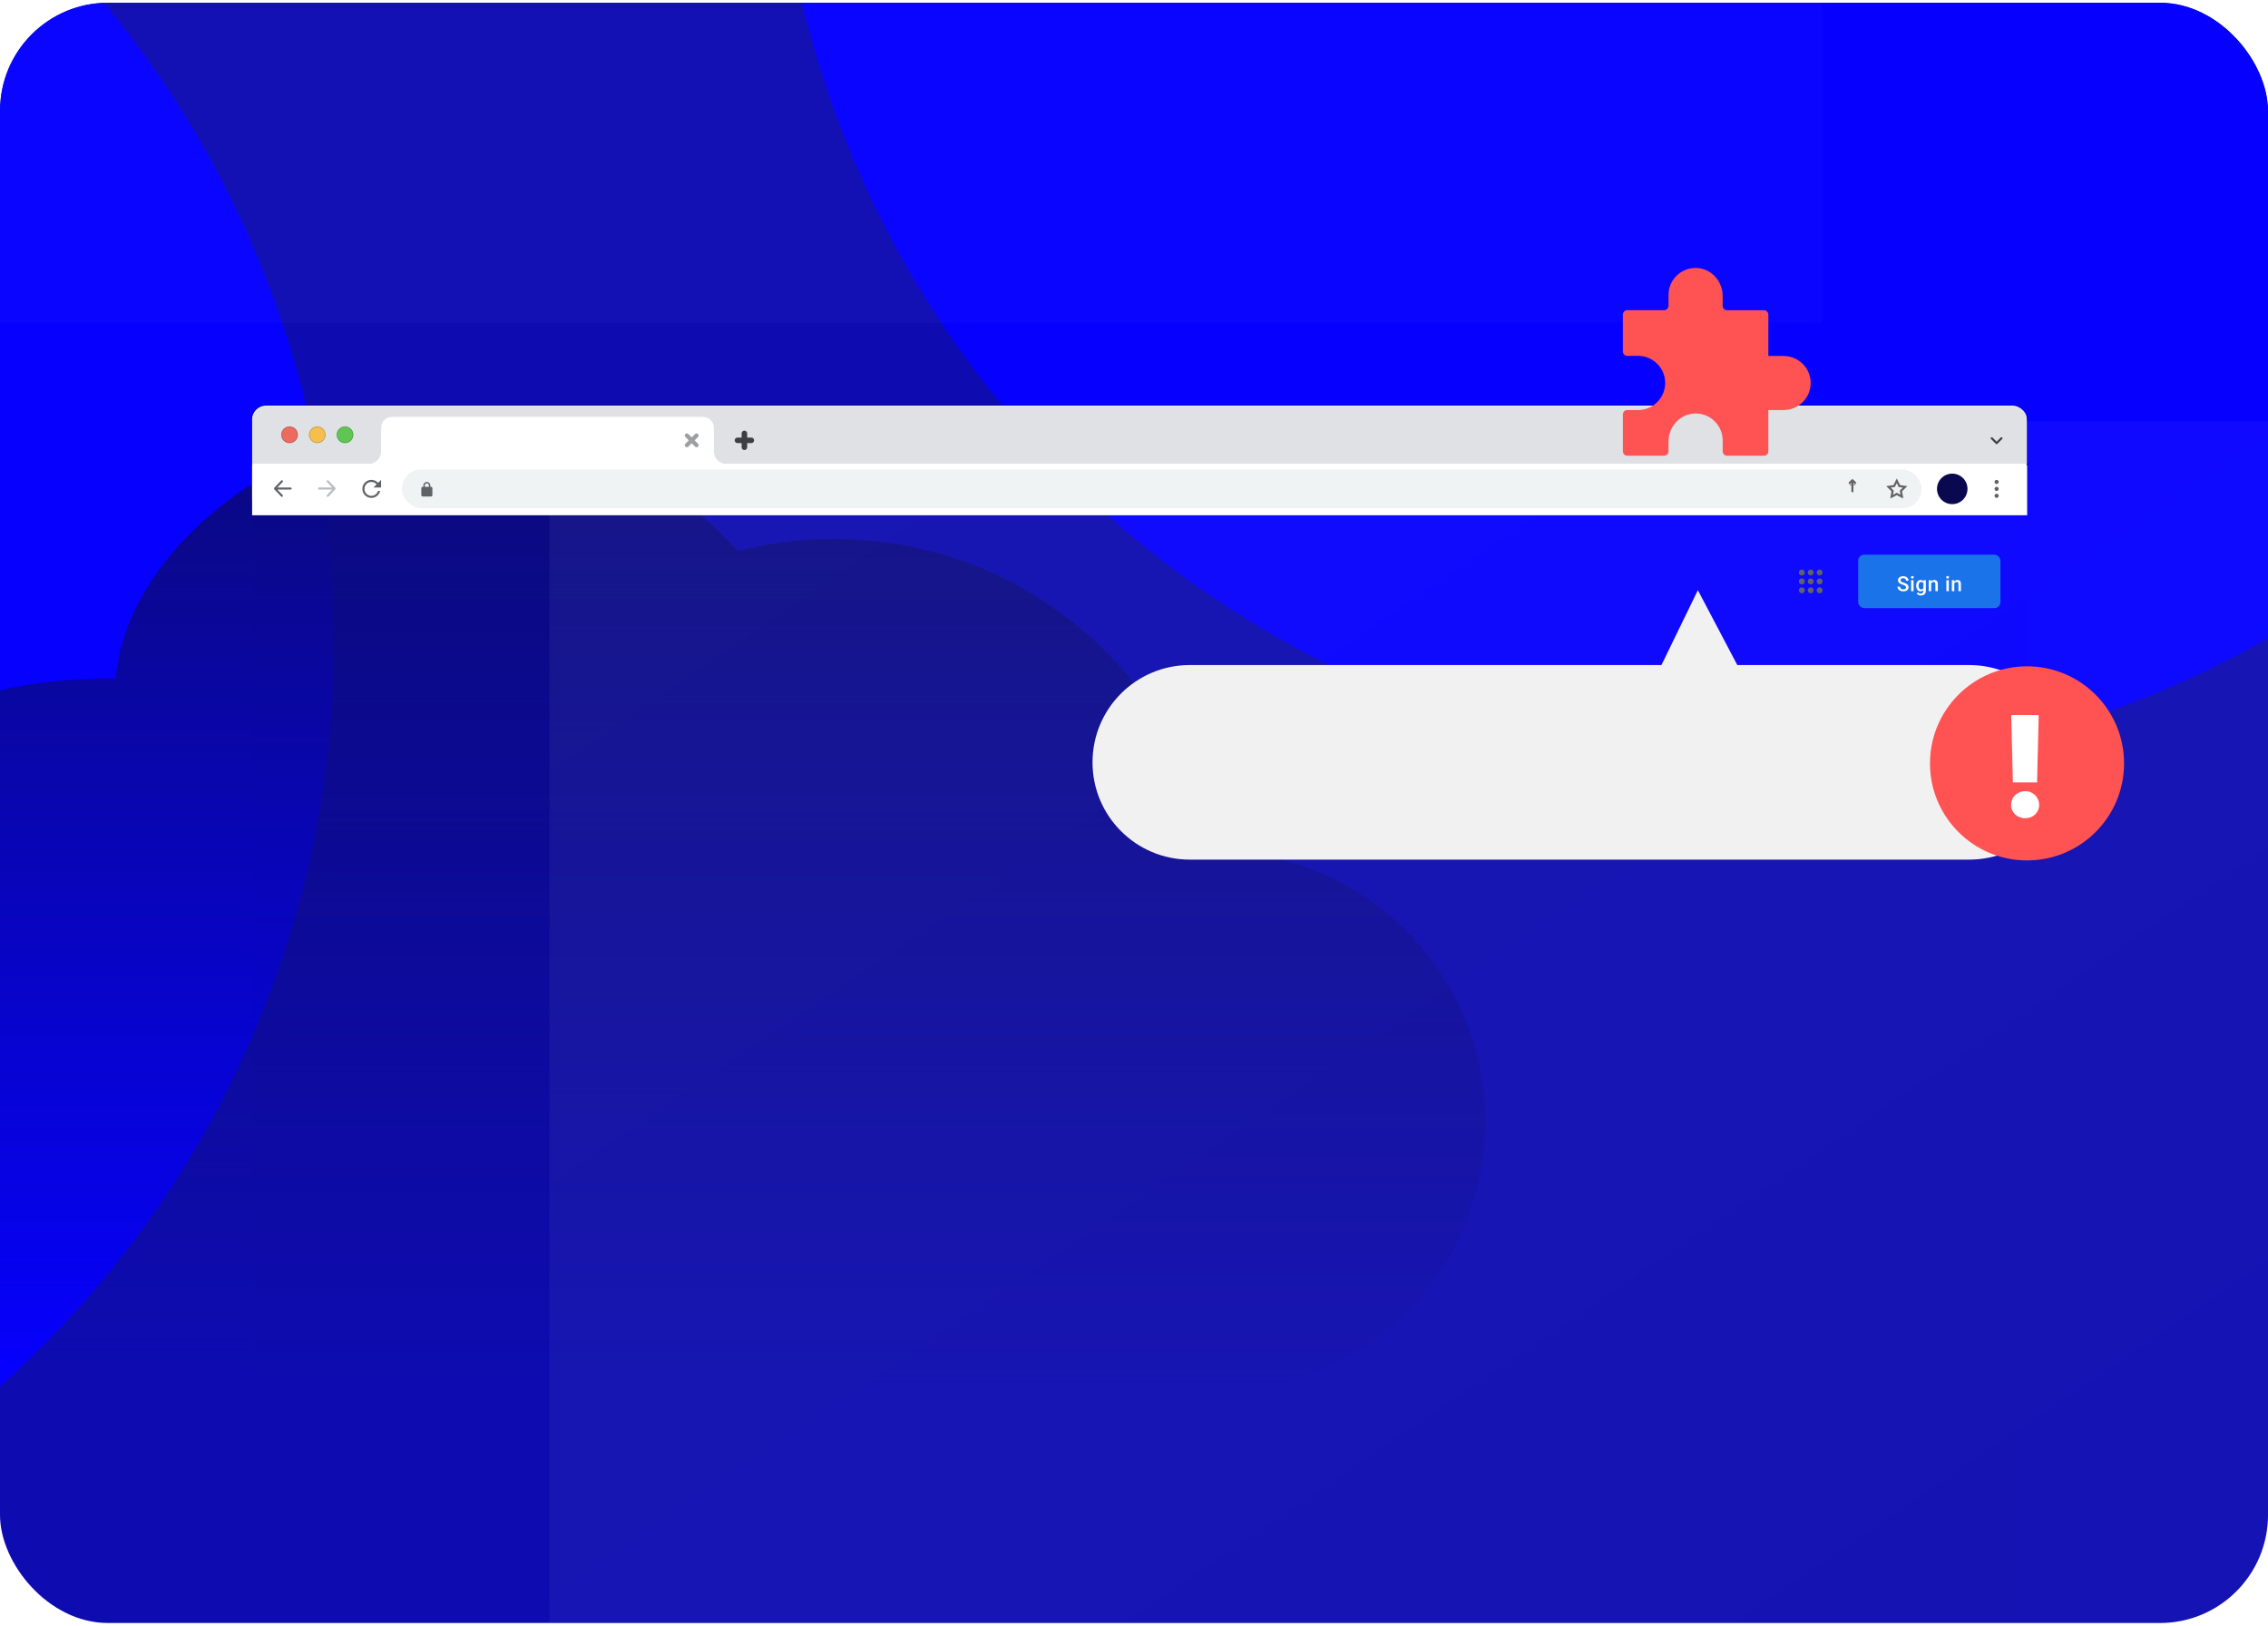 <svg width="420" height="301" viewBox="0 0 420 301" fill="none" xmlns="http://www.w3.org/2000/svg">
<g clip-path="url(#clip0_2132_10280)">
<rect y="0.5" width="420" height="300" rx="20" fill="#0E0CB1"/>
<g filter="url(#filter0_f_2132_10280)">
<circle cx="328.406" cy="-42.485" r="184.933" fill="#0500FF"/>
</g>
<g filter="url(#filter1_f_2132_10280)">
<circle cx="-123.067" cy="118.631" r="184.933" fill="#0500FF"/>
</g>
<path d="M224.961 257.67C252.62 257.67 275.033 235.282 275.033 207.655C275.033 180.028 252.62 157.641 224.961 157.641C224.788 157.641 224.571 157.641 224.398 157.641C218.155 124.688 189.196 99.789 154.428 99.789C148.272 99.789 142.289 100.568 136.61 102.04C123.474 87.318 104.399 78.008 83.157 78.008C55.845 78.008 23.678 99.962 21.424 125.597C-24.182 125.597 -42.564 150.063 -42.564 186.524C-42.564 225.842 -10.657 257.67 28.664 257.67L217.418 257.67C217.418 257.67 222.36 257.67 224.961 257.67Z" fill="url(#paint0_linear_2132_10280)"/>
<g filter="url(#filter2_b_2132_10280)">
<path d="M-246.567 -355.5H337.432V59.788H-246.567V-355.5Z" fill="url(#paint1_linear_2132_10280)" fill-opacity="0.2"/>
</g>
<g filter="url(#filter3_b_2132_10280)">
<path d="M101.746 78.008H685.745V493.296H101.746V78.008Z" fill="url(#paint2_linear_2132_10280)" fill-opacity="0.2"/>
</g>
<g style="mix-blend-mode:multiply" filter="url(#filter4_dd_2132_10280)">
<rect x="46.688" y="75.11" width="328.707" height="238.055" rx="2.568" fill="black" fill-opacity="0.01"/>
</g>
<rect x="46.688" y="75.11" width="328.614" height="20.064" rx="2.568" fill="white"/>
<rect x="46.623" y="75.045" width="328.743" height="20.192" rx="2.632" stroke="black" stroke-opacity="0.25" stroke-width="0.128"/>
<g filter="url(#filter5_d_2132_10280)">
<rect x="46.688" y="85.895" width="328.707" height="9.245" fill="white"/>
</g>
<path fill-rule="evenodd" clip-rule="evenodd" d="M369.745 89.619C369.957 89.619 370.13 89.446 370.13 89.234C370.13 89.021 369.957 88.848 369.745 88.848C369.532 88.848 369.359 89.021 369.359 89.234C369.359 89.446 369.532 89.619 369.745 89.619ZM370.13 90.517C370.13 90.73 369.957 90.903 369.745 90.903C369.532 90.903 369.359 90.73 369.359 90.517C369.359 90.305 369.532 90.132 369.745 90.132C369.957 90.132 370.13 90.305 370.13 90.517ZM370.13 91.802C370.13 92.014 369.957 92.187 369.745 92.187C369.532 92.187 369.359 92.014 369.359 91.802C369.359 91.589 369.532 91.416 369.745 91.416C369.957 91.416 370.13 91.589 370.13 91.802Z" fill="#5F6367"/>
<circle cx="361.527" cy="90.518" r="2.825" fill="#0A084F"/>
<g clip-path="url(#clip1_2132_10280)">
<rect x="74.423" y="86.922" width="281.455" height="7.19" rx="3.595" fill="#F0F3F4"/>
<path fill-rule="evenodd" clip-rule="evenodd" d="M351.859 89.815L351.256 88.592L350.652 89.815L349.302 90.011L350.279 90.964L350.048 92.308L351.256 91.673L352.463 92.308L352.232 90.964L353.209 90.011L351.859 89.815ZM351.255 89.462L351.603 90.167L352.381 90.28L351.818 90.829L351.951 91.604L351.255 91.238L350.559 91.604L350.692 90.829L350.129 90.28L350.907 90.167L351.255 89.462Z" fill="#626365"/>
<path fill-rule="evenodd" clip-rule="evenodd" d="M343.037 88.72C343.054 88.72 343.07 88.722 343.085 88.726C343.109 88.732 343.132 88.743 343.152 88.758L343.154 88.76C343.16 88.764 343.166 88.769 343.172 88.774L343.174 88.776L343.688 89.29C343.763 89.365 343.763 89.487 343.688 89.562C343.619 89.631 343.512 89.637 343.437 89.581L343.415 89.562L343.23 89.377V89.683H343.551V89.811H343.23V90.967C343.23 91.073 343.144 91.16 343.037 91.16C342.94 91.16 342.859 91.087 342.847 90.993L342.845 90.967V89.811H342.524V89.683H342.845V89.378L342.66 89.562C342.592 89.631 342.485 89.637 342.41 89.581L342.388 89.562C342.32 89.494 342.313 89.387 342.369 89.312L342.388 89.29L342.894 88.784C342.929 88.745 342.98 88.72 343.037 88.72Z" fill="#626365"/>
<path fill-rule="evenodd" clip-rule="evenodd" d="M78.403 89.876C78.403 89.521 78.691 89.234 79.045 89.234C79.4 89.234 79.687 89.521 79.687 89.876V90.132H79.816C79.957 90.132 80.073 90.248 80.073 90.389V91.673C80.073 91.815 79.957 91.93 79.816 91.93H78.275C78.133 91.93 78.018 91.815 78.018 91.673V90.389C78.018 90.248 78.133 90.132 78.275 90.132H78.403V89.876ZM79.43 90.132H78.66V89.876C78.66 89.663 78.833 89.49 79.045 89.49C79.258 89.49 79.43 89.663 79.43 89.876V90.132Z" fill="#5F6367"/>
</g>
<path fill-rule="evenodd" clip-rule="evenodd" d="M69.743 89.676L69.158 90.261H70.57V88.848L70.016 89.403C69.71 89.063 69.266 88.848 68.773 88.848C67.851 88.848 67.103 89.596 67.103 90.518C67.103 91.439 67.851 92.187 68.773 92.187C69.562 92.187 70.223 91.639 70.397 90.903H69.998C69.835 91.424 69.348 91.802 68.773 91.802C68.064 91.802 67.489 91.227 67.489 90.518C67.489 89.809 68.064 89.234 68.773 89.234C69.16 89.234 69.507 89.405 69.743 89.676Z" fill="#5F6367"/>
<path fill-rule="evenodd" clip-rule="evenodd" d="M60.551 88.966C60.628 88.893 60.75 88.896 60.823 88.973L62.107 90.321L62.126 90.344C62.177 90.418 62.171 90.519 62.107 90.587L60.823 91.935L60.802 91.954C60.728 92.012 60.621 92.008 60.551 91.941L60.532 91.92C60.474 91.846 60.477 91.739 60.544 91.669L61.518 90.647H59.079C58.972 90.647 58.886 90.56 58.886 90.454C58.886 90.347 58.972 90.261 59.079 90.261H61.518L60.544 89.238L60.526 89.216C60.472 89.139 60.481 89.033 60.551 88.966Z" fill="#BABCBE"/>
<path fill-rule="evenodd" clip-rule="evenodd" d="M52.342 88.966C52.265 88.893 52.143 88.896 52.07 88.973L50.786 90.321L50.767 90.344C50.715 90.418 50.722 90.519 50.786 90.587L52.07 91.935L52.091 91.954C52.165 92.012 52.272 92.008 52.342 91.941L52.361 91.92C52.419 91.846 52.415 91.739 52.349 91.669L51.375 90.647H53.814C53.921 90.647 54.007 90.56 54.007 90.454C54.007 90.347 53.921 90.261 53.814 90.261H51.374L52.349 89.238L52.367 89.216C52.421 89.139 52.412 89.033 52.342 88.966Z" fill="#5F6367"/>
<g clip-path="url(#clip2_2132_10280)">
<g filter="url(#filter6_i_2132_10280)">
<path d="M46.688 79.219C46.688 77.78 46.688 77.061 46.968 76.512C47.214 76.029 47.607 75.636 48.09 75.389C48.639 75.11 49.358 75.11 50.797 75.11H371.286C372.724 75.11 373.443 75.11 373.992 75.389C374.475 75.636 374.868 76.029 375.114 76.512C375.394 77.061 375.394 77.78 375.394 79.219V85.895H46.688V79.219Z" fill="#DFE1E5"/>
</g>
<path d="M368.71 81.008C368.778 80.94 368.885 80.934 368.96 80.99L368.982 81.008L369.745 81.771L370.507 81.008C370.576 80.94 370.683 80.934 370.758 80.99L370.78 81.008C370.848 81.077 370.854 81.184 370.798 81.259L370.78 81.281L369.881 82.18C369.812 82.248 369.705 82.254 369.63 82.198L369.608 82.18L368.71 81.281C368.634 81.206 368.634 81.084 368.71 81.008Z" fill="#3C4043"/>
<path d="M137.596 81.273V81.53H137.853V81.273H137.596ZM137.596 81.787H137.853V81.53H137.596V81.787ZM138.109 81.787V81.53H137.853V81.787H138.109ZM138.109 81.273H137.853V81.53H138.109V81.273ZM137.853 80.246H138.366C138.366 79.962 138.136 79.732 137.853 79.732V80.246ZM137.853 80.246V79.732C137.569 79.732 137.339 79.962 137.339 80.246H137.853ZM137.853 81.273V80.246H137.339V81.273H137.853ZM136.568 81.53H137.596V81.016H136.568V81.53ZM136.568 81.53V81.016C136.285 81.016 136.055 81.246 136.055 81.53H136.568ZM136.568 81.53H136.055C136.055 81.813 136.285 82.043 136.568 82.043V81.53ZM137.596 81.53H136.568V82.043H137.596V81.53ZM137.853 82.814V81.787H137.339V82.814H137.853ZM137.853 82.814H137.339C137.339 83.097 137.569 83.327 137.853 83.327V82.814ZM137.853 82.814V83.327C138.136 83.327 138.366 83.097 138.366 82.814H137.853ZM137.853 81.787V82.814H138.366V81.787H137.853ZM139.136 81.53H138.109V82.043H139.136V81.53ZM139.136 81.53V82.043C139.42 82.043 139.65 81.813 139.65 81.53H139.136ZM139.136 81.53H139.65C139.65 81.246 139.42 81.016 139.136 81.016V81.53ZM138.109 81.53H139.136V81.016H138.109V81.53ZM137.853 80.246V81.273H138.366V80.246H137.853Z" fill="#3C4043"/>
<g clip-path="url(#clip3_2132_10280)">
<path fill-rule="evenodd" clip-rule="evenodd" d="M70.57 80.451C70.57 79.3 70.57 78.725 70.794 78.285C70.991 77.899 71.306 77.585 71.692 77.388C72.132 77.164 72.707 77.164 73.858 77.164H128.916C130.067 77.164 130.642 77.164 131.081 77.388C131.468 77.585 131.782 77.899 131.979 78.285C132.203 78.725 132.203 79.3 132.203 80.451V83.595C132.209 84.856 133.224 85.878 134.482 85.895H132.203L132.203 85.895H70.57V85.895H68.292C69.553 85.878 70.57 84.85 70.57 83.584V80.451Z" fill="white"/>
<path d="M129.129 80.495L128.993 80.631V80.631L129.129 80.495ZM128.857 80.495L128.993 80.631V80.631L128.857 80.495ZM128.094 81.257L127.958 81.393L128.094 81.53L128.231 81.393L128.094 81.257ZM127.332 80.495L127.196 80.631L127.196 80.631L127.332 80.495ZM127.059 80.495L127.196 80.631L127.196 80.631L127.059 80.495ZM127.059 80.767L127.196 80.631L127.196 80.631L127.059 80.767ZM127.822 81.53L127.958 81.666L128.094 81.53L127.958 81.393L127.822 81.53ZM127.059 82.292L127.196 82.428H127.196L127.059 82.292ZM127.059 82.565L127.196 82.428H127.196L127.059 82.565ZM127.332 82.565L127.468 82.701H127.468L127.332 82.565ZM128.094 81.802L128.231 81.666L128.094 81.53L127.958 81.666L128.094 81.802ZM128.367 81.53L128.231 81.393L128.094 81.53L128.231 81.666L128.367 81.53ZM128.993 80.631V80.631L129.266 80.903C129.416 80.753 129.416 80.509 129.266 80.359L128.993 80.631ZM128.993 80.631H128.993L129.266 80.359C129.115 80.208 128.871 80.208 128.721 80.359L128.993 80.631ZM128.231 81.393L128.993 80.631L128.721 80.359L127.958 81.121L128.231 81.393ZM128.231 81.121L127.468 80.359L127.196 80.631L127.958 81.393L128.231 81.121ZM127.468 80.359C127.318 80.208 127.074 80.208 126.923 80.359L127.196 80.631H127.196L127.468 80.359ZM126.923 80.359C126.773 80.509 126.773 80.753 126.923 80.903L127.196 80.631V80.631L126.923 80.359ZM126.923 80.903L127.686 81.666L127.958 81.393L127.196 80.631L126.923 80.903ZM127.196 82.428L127.958 81.666L127.686 81.393L126.923 82.156L127.196 82.428ZM127.196 82.428L126.923 82.156C126.773 82.306 126.773 82.55 126.923 82.701L127.196 82.428ZM127.196 82.428H127.196L126.923 82.701C127.074 82.851 127.317 82.851 127.468 82.701L127.196 82.428ZM127.958 81.666L127.196 82.428L127.468 82.701L128.231 81.938L127.958 81.666ZM127.958 81.938L128.721 82.701L128.993 82.428L128.231 81.666L127.958 81.938ZM128.721 82.701C128.871 82.851 129.115 82.851 129.266 82.701L128.993 82.428L128.721 82.701ZM129.266 82.701C129.416 82.55 129.416 82.306 129.266 82.156L128.993 82.428L129.266 82.701ZM129.266 82.156L128.503 81.393L128.231 81.666L128.993 82.428L129.266 82.156ZM128.993 80.631L128.231 81.393L128.503 81.666L129.266 80.903L128.993 80.631Z" fill="#9D9FA1"/>
</g>
<circle cx="63.894" cy="80.503" r="1.541" fill="#61C554"/>
<circle cx="63.894" cy="80.503" r="1.477" stroke="black" stroke-opacity="0.2" stroke-width="0.128"/>
<circle cx="58.758" cy="80.503" r="1.541" fill="#F4BF4F"/>
<circle cx="58.758" cy="80.503" r="1.477" stroke="black" stroke-opacity="0.2" stroke-width="0.128"/>
<circle cx="53.621" cy="80.502" r="1.541" fill="#ED6A5F"/>
<circle cx="53.621" cy="80.502" r="1.477" stroke="black" stroke-opacity="0.2" stroke-width="0.128"/>
</g>
<path d="M202.318 141.147C202.318 131.199 210.384 123.134 220.332 123.134H307.676L314.419 109.272L321.723 123.134H364.676C374.625 123.134 382.69 131.199 382.69 141.147C382.69 151.096 374.625 159.161 364.676 159.161H220.332C210.384 159.161 202.318 151.096 202.318 141.147Z" fill="#F2F1F1"/>
<path d="M375.377 159.311C385.301 159.311 393.347 151.265 393.347 141.341C393.347 131.417 385.301 123.371 375.377 123.371C365.453 123.371 357.407 131.417 357.407 141.341C357.407 151.265 365.453 159.311 375.377 159.311Z" fill="#FF5252"/>
<path d="M377.617 149.015C377.617 150.445 376.52 151.494 375.043 151.494C373.518 151.494 372.421 150.398 372.421 149.015C372.421 147.633 373.518 146.489 375.043 146.489C376.52 146.489 377.617 147.633 377.617 149.015ZM377.521 133.238L377.235 144.869H372.755L372.469 133.238V132.38H377.521V133.238Z" fill="white"/>
<path d="M333.838 67.373C333.724 67.259 333.606 67.151 333.483 67.047C333.365 66.949 333.246 66.86 333.118 66.776C333.128 66.781 333.138 66.786 333.143 66.791C333.133 66.786 333.123 66.781 333.118 66.776C333.079 66.747 333.034 66.722 332.99 66.698C332.906 66.644 332.818 66.589 332.729 66.54C332.68 66.51 332.625 66.486 332.571 66.461C332.487 66.417 332.404 66.377 332.315 66.338C332.261 66.313 332.202 66.289 332.143 66.269C332.054 66.234 331.97 66.2 331.876 66.17C331.817 66.151 331.758 66.131 331.699 66.111C331.605 66.087 331.512 66.062 331.418 66.037C331.359 66.023 331.3 66.008 331.241 65.998C331.137 65.978 331.029 65.963 330.925 65.949C330.876 65.944 330.822 65.934 330.773 65.929C330.615 65.914 330.452 65.904 330.29 65.904H327.471V58.257C327.471 58.124 327.437 58.001 327.383 57.892C327.353 57.838 327.319 57.784 327.279 57.735C327.195 57.636 327.097 57.557 326.974 57.508C326.924 57.488 326.875 57.473 326.821 57.459C326.767 57.444 326.712 57.444 326.658 57.444H319.824C319.711 57.444 319.607 57.419 319.508 57.38C319.361 57.316 319.237 57.217 319.149 57.084C319.06 56.951 319.011 56.798 319.011 56.631V54.793C319.011 53.586 318.597 52.452 317.902 51.556C317.306 50.787 316.503 50.191 315.571 49.875C315.433 49.826 315.291 49.786 315.143 49.752C315.098 49.742 315.054 49.732 315.015 49.722C314.906 49.698 314.798 49.678 314.684 49.663C314.64 49.658 314.596 49.649 314.551 49.644C314.399 49.629 314.246 49.614 314.093 49.609C314.064 49.609 314.029 49.609 314 49.609C313.926 49.609 313.852 49.619 313.778 49.619C313.694 49.619 313.615 49.619 313.531 49.634C313.443 49.644 313.354 49.658 313.265 49.668C313.186 49.678 313.108 49.688 313.029 49.703C312.94 49.722 312.856 49.742 312.768 49.767C312.694 49.786 312.62 49.801 312.546 49.826C312.457 49.851 312.378 49.885 312.29 49.915C312.221 49.939 312.147 49.964 312.078 49.993C311.994 50.028 311.915 50.067 311.831 50.107C311.767 50.136 311.698 50.166 311.634 50.2C311.556 50.245 311.477 50.294 311.398 50.338C311.339 50.378 311.275 50.407 311.216 50.447C311.142 50.496 311.068 50.555 310.994 50.609C310.94 50.654 310.88 50.693 310.826 50.737C310.757 50.797 310.688 50.861 310.619 50.92C310.57 50.964 310.516 51.008 310.467 51.058C310.402 51.122 310.338 51.191 310.279 51.26C310.235 51.309 310.186 51.358 310.141 51.413C310.082 51.486 310.028 51.56 309.974 51.634C309.934 51.688 309.89 51.743 309.851 51.797C309.796 51.876 309.752 51.959 309.703 52.038C309.668 52.097 309.629 52.152 309.599 52.211C309.555 52.295 309.516 52.383 309.471 52.467C309.442 52.526 309.412 52.585 309.383 52.649C309.343 52.738 309.313 52.837 309.279 52.925C309.259 52.989 309.23 53.048 309.21 53.108C309.18 53.206 309.156 53.31 309.131 53.408C309.116 53.467 309.097 53.526 309.087 53.59C309.062 53.699 309.052 53.812 309.038 53.926C309.028 53.98 309.018 54.034 309.013 54.093C308.993 54.261 308.988 54.433 308.988 54.611V56.616C308.988 56.951 308.781 57.242 308.491 57.365C308.441 57.385 308.392 57.4 308.338 57.414C308.284 57.429 308.229 57.429 308.175 57.429H301.341C301.287 57.429 301.228 57.434 301.178 57.444C301.124 57.454 301.075 57.468 301.025 57.493C300.961 57.523 300.902 57.557 300.848 57.602C300.833 57.611 300.823 57.621 300.809 57.636C300.641 57.784 300.533 58.001 300.533 58.242V65.076C300.533 65.19 300.557 65.293 300.597 65.392C300.72 65.683 301.011 65.89 301.346 65.89H303.351C304.563 65.89 305.672 66.318 306.539 67.033C306.663 67.136 306.781 67.245 306.894 67.358C307.121 67.585 307.328 67.831 307.505 68.102C308.047 68.9 308.363 69.866 308.363 70.906C308.363 72.985 307.101 74.764 305.298 75.528C304.696 75.779 304.036 75.922 303.346 75.922H301.341C301.287 75.922 301.228 75.927 301.178 75.937C301.124 75.947 301.075 75.961 301.025 75.986C300.927 76.025 300.838 76.085 300.769 76.159C300.621 76.306 300.533 76.508 300.533 76.735V83.569C300.533 83.796 300.621 83.998 300.769 84.146C300.843 84.22 300.932 84.279 301.025 84.318C301.075 84.338 301.124 84.353 301.178 84.368C301.232 84.377 301.287 84.382 301.341 84.382H308.175C308.229 84.382 308.284 84.377 308.338 84.368C308.496 84.333 308.638 84.254 308.747 84.146C308.821 84.072 308.88 83.983 308.919 83.89C308.959 83.791 308.983 83.688 308.983 83.574V81.736C308.983 80.184 309.668 78.755 310.757 77.794C310.999 77.582 311.26 77.39 311.541 77.228C311.679 77.144 311.822 77.07 311.969 77.001C312.265 76.863 312.575 76.76 312.901 76.681C313.226 76.607 313.561 76.562 313.906 76.558C314.014 76.558 314.118 76.562 314.221 76.567C314.305 76.567 314.389 76.567 314.468 76.582C314.556 76.592 314.645 76.607 314.729 76.617C314.808 76.627 314.891 76.636 314.97 76.651C315.059 76.666 315.143 76.691 315.227 76.71C315.305 76.73 315.379 76.745 315.458 76.769C315.542 76.794 315.621 76.824 315.704 76.853C315.778 76.878 315.852 76.903 315.921 76.932C316 76.967 316.079 77.006 316.158 77.04C316.227 77.075 316.296 77.105 316.365 77.139C316.444 77.178 316.513 77.228 316.591 77.272C316.655 77.311 316.72 77.346 316.784 77.39C316.857 77.44 316.926 77.494 316.995 77.543C317.055 77.587 317.119 77.632 317.173 77.676C317.242 77.73 317.306 77.794 317.37 77.853C317.424 77.903 317.478 77.952 317.533 78.001C317.597 78.065 317.656 78.129 317.715 78.198C317.764 78.253 317.813 78.302 317.863 78.361C317.922 78.43 317.971 78.504 318.025 78.578C318.07 78.637 318.114 78.691 318.153 78.75C318.203 78.824 318.252 78.908 318.296 78.982C318.331 79.041 318.37 79.1 318.405 79.164C318.449 79.243 318.488 79.332 318.528 79.415C318.557 79.48 318.592 79.544 318.622 79.608C318.661 79.696 318.691 79.785 318.72 79.874C318.745 79.938 318.769 80.002 318.789 80.066C318.819 80.16 318.838 80.258 318.863 80.357C318.878 80.421 318.897 80.485 318.912 80.549C318.932 80.652 318.947 80.761 318.962 80.864C318.971 80.928 318.981 80.987 318.991 81.052C319.006 81.204 319.011 81.357 319.016 81.51C319.016 81.529 319.016 81.544 319.016 81.564V83.569C319.016 83.737 319.065 83.895 319.154 84.023C319.302 84.24 319.548 84.382 319.829 84.382H326.663C326.717 84.382 326.777 84.377 326.826 84.368C326.983 84.333 327.126 84.254 327.235 84.146C327.309 84.072 327.368 83.983 327.407 83.89C327.447 83.796 327.471 83.688 327.471 83.574V75.927H330.29C333.059 75.927 335.306 73.68 335.306 70.911C335.306 69.871 334.991 68.905 334.449 68.107C334.266 67.841 334.064 67.59 333.838 67.363V67.373Z" fill="#FF5252"/>
<g clip-path="url(#clip4_2132_10280)">
<path d="M333.677 106.551C333.979 106.551 334.226 106.304 334.226 106.003C334.226 105.701 333.979 105.454 333.677 105.454C333.375 105.454 333.128 105.701 333.128 106.003C333.128 106.304 333.375 106.551 333.677 106.551ZM335.323 109.845C335.625 109.845 335.872 109.598 335.872 109.296C335.872 108.994 335.625 108.747 335.323 108.747C335.022 108.747 334.775 108.994 334.775 109.296C334.775 109.598 335.022 109.845 335.323 109.845ZM333.677 109.845C333.979 109.845 334.226 109.598 334.226 109.296C334.226 108.994 333.979 108.747 333.677 108.747C333.375 108.747 333.128 108.994 333.128 109.296C333.128 109.598 333.375 109.845 333.677 109.845ZM333.677 108.198C333.979 108.198 334.226 107.951 334.226 107.649C334.226 107.347 333.979 107.1 333.677 107.1C333.375 107.1 333.128 107.347 333.128 107.649C333.128 107.951 333.375 108.198 333.677 108.198ZM335.323 108.198C335.625 108.198 335.872 107.951 335.872 107.649C335.872 107.347 335.625 107.1 335.323 107.1C335.022 107.1 334.775 107.347 334.775 107.649C334.775 107.951 335.022 108.198 335.323 108.198ZM336.421 106.003C336.421 106.304 336.668 106.551 336.97 106.551C337.272 106.551 337.519 106.304 337.519 106.003C337.519 105.701 337.272 105.454 336.97 105.454C336.668 105.454 336.421 105.701 336.421 106.003ZM335.323 106.551C335.625 106.551 335.872 106.304 335.872 106.003C335.872 105.701 335.625 105.454 335.323 105.454C335.022 105.454 334.775 105.701 334.775 106.003C334.775 106.304 335.022 106.551 335.323 106.551ZM336.97 108.198C337.272 108.198 337.519 107.951 337.519 107.649C337.519 107.347 337.272 107.1 336.97 107.1C336.668 107.1 336.421 107.347 336.421 107.649C336.421 107.951 336.668 108.198 336.97 108.198ZM336.97 109.845C337.272 109.845 337.519 109.598 337.519 109.296C337.519 108.994 337.272 108.747 336.97 108.747C336.668 108.747 336.421 108.994 336.421 109.296C336.421 109.598 336.668 109.845 336.97 109.845Z" fill="#5F6368"/>
</g>
<rect x="344.106" y="102.709" width="26.348" height="9.881" rx="1.098" fill="#1A73E8"/>
<path d="M352.967 108.75C352.967 108.694 352.958 108.643 352.94 108.6C352.924 108.556 352.895 108.516 352.852 108.48C352.81 108.443 352.75 108.408 352.672 108.375C352.596 108.34 352.498 108.304 352.379 108.268C352.249 108.228 352.129 108.183 352.019 108.134C351.91 108.084 351.815 108.027 351.734 107.962C351.653 107.896 351.589 107.82 351.544 107.735C351.499 107.648 351.477 107.549 351.477 107.436C351.477 107.325 351.5 107.224 351.546 107.133C351.594 107.041 351.661 106.962 351.747 106.896C351.835 106.829 351.938 106.777 352.057 106.74C352.175 106.703 352.307 106.684 352.451 106.684C352.653 106.684 352.828 106.722 352.974 106.797C353.122 106.872 353.235 106.972 353.314 107.099C353.394 107.225 353.434 107.365 353.434 107.517H352.967C352.967 107.427 352.947 107.348 352.908 107.279C352.871 107.209 352.813 107.154 352.736 107.114C352.66 107.074 352.563 107.054 352.445 107.054C352.334 107.054 352.241 107.071 352.167 107.104C352.094 107.138 352.038 107.184 352.002 107.241C351.966 107.299 351.948 107.364 351.948 107.436C351.948 107.488 351.96 107.535 351.983 107.577C352.007 107.618 352.043 107.657 352.092 107.693C352.141 107.729 352.202 107.762 352.276 107.793C352.35 107.824 352.437 107.854 352.537 107.883C352.688 107.928 352.82 107.978 352.933 108.033C353.045 108.087 353.139 108.148 353.214 108.217C353.289 108.286 353.346 108.364 353.383 108.451C353.421 108.538 353.439 108.636 353.439 108.746C353.439 108.861 353.416 108.965 353.37 109.057C353.324 109.149 353.257 109.227 353.171 109.292C353.086 109.356 352.983 109.405 352.863 109.44C352.745 109.474 352.612 109.491 352.466 109.491C352.334 109.491 352.205 109.473 352.077 109.438C351.951 109.403 351.836 109.35 351.732 109.279C351.628 109.206 351.546 109.116 351.484 109.009C351.423 108.9 351.392 108.773 351.392 108.628H351.863C351.863 108.717 351.878 108.792 351.908 108.855C351.94 108.917 351.983 108.969 352.038 109.009C352.093 109.047 352.157 109.076 352.229 109.095C352.303 109.114 352.382 109.123 352.466 109.123C352.576 109.123 352.668 109.108 352.741 109.076C352.816 109.045 352.873 109.001 352.91 108.945C352.948 108.889 352.967 108.824 352.967 108.75ZM354.364 107.423V109.453H353.91V107.423H354.364ZM353.879 106.89C353.879 106.822 353.902 106.765 353.947 106.72C353.993 106.673 354.057 106.65 354.138 106.65C354.218 106.65 354.282 106.673 354.328 106.72C354.374 106.765 354.397 106.822 354.397 106.89C354.397 106.958 354.374 107.014 354.328 107.059C354.282 107.104 354.218 107.127 354.138 107.127C354.057 107.127 353.993 107.104 353.947 107.059C353.902 107.014 353.879 106.958 353.879 106.89ZM356.228 107.423H356.639V109.397C356.639 109.58 356.6 109.735 356.522 109.862C356.445 109.99 356.336 110.087 356.198 110.153C356.059 110.221 355.898 110.255 355.715 110.255C355.638 110.255 355.552 110.243 355.457 110.221C355.363 110.198 355.271 110.162 355.183 110.112C355.095 110.063 355.022 109.999 354.963 109.919L355.175 109.652C355.248 109.739 355.328 109.802 355.415 109.842C355.503 109.882 355.595 109.902 355.691 109.902C355.795 109.902 355.883 109.882 355.956 109.844C356.029 109.806 356.086 109.75 356.126 109.677C356.166 109.603 356.186 109.513 356.186 109.406V107.883L356.228 107.423ZM354.849 108.461V108.421C354.849 108.268 354.867 108.128 354.905 108.001C354.942 107.874 354.996 107.764 355.066 107.673C355.136 107.58 355.221 107.51 355.321 107.461C355.422 107.411 355.535 107.386 355.661 107.386C355.792 107.386 355.904 107.41 355.997 107.457C356.091 107.505 356.169 107.573 356.231 107.662C356.294 107.749 356.343 107.854 356.378 107.977C356.414 108.098 356.441 108.233 356.458 108.382V108.508C356.442 108.653 356.415 108.785 356.376 108.906C356.337 109.026 356.286 109.129 356.222 109.217C356.158 109.305 356.079 109.372 355.986 109.42C355.893 109.467 355.784 109.491 355.657 109.491C355.533 109.491 355.422 109.465 355.321 109.414C355.223 109.363 355.138 109.291 355.066 109.198C354.996 109.106 354.942 108.997 354.905 108.872C354.867 108.745 354.849 108.608 354.849 108.461ZM355.301 108.421V108.461C355.301 108.553 355.31 108.64 355.327 108.72C355.346 108.8 355.374 108.87 355.412 108.932C355.45 108.992 355.499 109.039 355.558 109.074C355.618 109.108 355.689 109.125 355.77 109.125C355.876 109.125 355.963 109.103 356.031 109.057C356.099 109.012 356.152 108.952 356.188 108.876C356.226 108.798 356.252 108.712 356.267 108.617V108.277C356.26 108.203 356.244 108.134 356.22 108.071C356.198 108.007 356.167 107.951 356.128 107.904C356.089 107.855 356.041 107.817 355.982 107.791C355.923 107.764 355.854 107.75 355.774 107.75C355.692 107.75 355.622 107.767 355.562 107.802C355.502 107.837 355.452 107.885 355.413 107.947C355.376 108.008 355.348 108.079 355.329 108.161C355.31 108.242 355.301 108.329 355.301 108.421ZM357.625 107.857V109.453H357.172V107.423H357.598L357.625 107.857ZM357.544 108.363L357.398 108.361C357.399 108.218 357.419 108.086 357.458 107.966C357.498 107.845 357.553 107.742 357.623 107.656C357.694 107.57 357.779 107.503 357.878 107.457C357.977 107.41 358.087 107.386 358.208 107.386C358.306 107.386 358.394 107.4 358.473 107.427C358.553 107.453 358.621 107.496 358.677 107.557C358.735 107.617 358.778 107.695 358.809 107.791C358.839 107.886 358.854 108.003 358.854 108.142V109.453H358.4V108.14C358.4 108.042 358.385 107.966 358.356 107.909C358.329 107.852 358.288 107.811 358.234 107.787C358.182 107.762 358.116 107.75 358.037 107.75C357.96 107.75 357.89 107.766 357.829 107.799C357.768 107.831 357.716 107.875 357.673 107.932C357.632 107.988 357.6 108.053 357.578 108.127C357.555 108.201 357.544 108.279 357.544 108.363ZM360.893 107.423V109.453H360.439V107.423H360.893ZM360.409 106.89C360.409 106.822 360.432 106.765 360.477 106.72C360.523 106.673 360.587 106.65 360.668 106.65C360.748 106.65 360.811 106.673 360.858 106.72C360.904 106.765 360.927 106.822 360.927 106.89C360.927 106.958 360.904 107.014 360.858 107.059C360.811 107.104 360.748 107.127 360.668 107.127C360.587 107.127 360.523 107.104 360.477 107.059C360.432 107.014 360.409 106.958 360.409 106.89ZM361.906 107.857V109.453H361.453V107.423H361.879L361.906 107.857ZM361.825 108.363L361.679 108.361C361.68 108.218 361.7 108.086 361.739 107.966C361.779 107.845 361.834 107.742 361.904 107.656C361.975 107.57 362.06 107.503 362.159 107.457C362.258 107.41 362.368 107.386 362.489 107.386C362.587 107.386 362.675 107.4 362.754 107.427C362.834 107.453 362.902 107.496 362.958 107.557C363.016 107.617 363.059 107.695 363.089 107.791C363.119 107.886 363.134 108.003 363.134 108.142V109.453H362.68V108.14C362.68 108.042 362.666 107.966 362.637 107.909C362.61 107.852 362.569 107.811 362.515 107.787C362.463 107.762 362.397 107.75 362.318 107.75C362.241 107.75 362.171 107.766 362.11 107.799C362.049 107.831 361.997 107.875 361.954 107.932C361.913 107.988 361.881 108.053 361.859 108.127C361.836 108.201 361.825 108.279 361.825 108.363Z" fill="white"/>
</g>
<defs>
<filter id="filter0_f_2132_10280" x="-34.971" y="-405.862" width="726.754" height="726.754" filterUnits="userSpaceOnUse" color-interpolation-filters="sRGB">
<feFlood flood-opacity="0" result="BackgroundImageFix"/>
<feBlend mode="normal" in="SourceGraphic" in2="BackgroundImageFix" result="shape"/>
<feGaussianBlur stdDeviation="89.222" result="effect1_foregroundBlur_2132_10280"/>
</filter>
<filter id="filter1_f_2132_10280" x="-486.444" y="-244.746" width="726.754" height="726.754" filterUnits="userSpaceOnUse" color-interpolation-filters="sRGB">
<feFlood flood-opacity="0" result="BackgroundImageFix"/>
<feBlend mode="normal" in="SourceGraphic" in2="BackgroundImageFix" result="shape"/>
<feGaussianBlur stdDeviation="89.222" result="effect1_foregroundBlur_2132_10280"/>
</filter>
<filter id="filter2_b_2132_10280" x="-327.678" y="-436.611" width="746.221" height="577.51" filterUnits="userSpaceOnUse" color-interpolation-filters="sRGB">
<feFlood flood-opacity="0" result="BackgroundImageFix"/>
<feGaussianBlur in="BackgroundImageFix" stdDeviation="40.556"/>
<feComposite in2="SourceAlpha" operator="in" result="effect1_backgroundBlur_2132_10280"/>
<feBlend mode="normal" in="SourceGraphic" in2="effect1_backgroundBlur_2132_10280" result="shape"/>
</filter>
<filter id="filter3_b_2132_10280" x="20.635" y="-3.103" width="746.221" height="577.51" filterUnits="userSpaceOnUse" color-interpolation-filters="sRGB">
<feFlood flood-opacity="0" result="BackgroundImageFix"/>
<feGaussianBlur in="BackgroundImageFix" stdDeviation="40.556"/>
<feComposite in2="SourceAlpha" operator="in" result="effect1_backgroundBlur_2132_10280"/>
<feBlend mode="normal" in="SourceGraphic" in2="effect1_backgroundBlur_2132_10280" result="shape"/>
</filter>
<filter id="filter4_dd_2132_10280" x="36.416" y="66.892" width="349.251" height="258.6" filterUnits="userSpaceOnUse" color-interpolation-filters="sRGB">
<feFlood flood-opacity="0" result="BackgroundImageFix"/>
<feColorMatrix in="SourceAlpha" type="matrix" values="0 0 0 0 0 0 0 0 0 0 0 0 0 0 0 0 0 0 127 0" result="hardAlpha"/>
<feOffset/>
<feGaussianBlur stdDeviation="0.385"/>
<feColorMatrix type="matrix" values="0 0 0 0 0 0 0 0 0 0 0 0 0 0 0 0 0 0 0.25 0"/>
<feBlend mode="normal" in2="BackgroundImageFix" result="effect1_dropShadow_2132_10280"/>
<feColorMatrix in="SourceAlpha" type="matrix" values="0 0 0 0 0 0 0 0 0 0 0 0 0 0 0 0 0 0 127 0" result="hardAlpha"/>
<feOffset dy="2.054"/>
<feGaussianBlur stdDeviation="5.136"/>
<feColorMatrix type="matrix" values="0 0 0 0 0 0 0 0 0 0 0 0 0 0 0 0 0 0 0.35 0"/>
<feBlend mode="normal" in2="effect1_dropShadow_2132_10280" result="effect2_dropShadow_2132_10280"/>
<feBlend mode="normal" in="SourceGraphic" in2="effect2_dropShadow_2132_10280" result="shape"/>
</filter>
<filter id="filter5_d_2132_10280" x="46.688" y="85.895" width="328.707" height="9.502" filterUnits="userSpaceOnUse" color-interpolation-filters="sRGB">
<feFlood flood-opacity="0" result="BackgroundImageFix"/>
<feColorMatrix in="SourceAlpha" type="matrix" values="0 0 0 0 0 0 0 0 0 0 0 0 0 0 0 0 0 0 127 0" result="hardAlpha"/>
<feOffset dy="0.257"/>
<feColorMatrix type="matrix" values="0 0 0 0 0.859 0 0 0 0 0.863 0 0 0 0 0.867 0 0 0 1 0"/>
<feBlend mode="normal" in2="BackgroundImageFix" result="effect1_dropShadow_2132_10280"/>
<feBlend mode="normal" in="SourceGraphic" in2="effect1_dropShadow_2132_10280" result="shape"/>
</filter>
<filter id="filter6_i_2132_10280" x="46.688" y="75.11" width="328.707" height="10.914" filterUnits="userSpaceOnUse" color-interpolation-filters="sRGB">
<feFlood flood-opacity="0" result="BackgroundImageFix"/>
<feBlend mode="normal" in="SourceGraphic" in2="BackgroundImageFix" result="shape"/>
<feColorMatrix in="SourceAlpha" type="matrix" values="0 0 0 0 0 0 0 0 0 0 0 0 0 0 0 0 0 0 127 0" result="hardAlpha"/>
<feOffset dy="0.128"/>
<feGaussianBlur stdDeviation="0.064"/>
<feComposite in2="hardAlpha" operator="arithmetic" k2="-1" k3="1"/>
<feColorMatrix type="matrix" values="0 0 0 0 1 0 0 0 0 1 0 0 0 0 1 0 0 0 0.75 0"/>
<feBlend mode="normal" in2="shape" result="effect1_innerShadow_2132_10280"/>
</filter>
<linearGradient id="paint0_linear_2132_10280" x1="116.235" y1="78.008" x2="116.235" y2="257.67" gradientUnits="userSpaceOnUse">
<stop offset="0.02" stop-color="#0B0980"/>
<stop offset="1" stop-color="#0B0980" stop-opacity="0"/>
</linearGradient>
<linearGradient id="paint1_linear_2132_10280" x1="-364.802" y1="-736.376" x2="106.914" y2="-40.256" gradientUnits="userSpaceOnUse">
<stop stop-color="white" stop-opacity="0.36"/>
<stop offset="1" stop-color="white" stop-opacity="0.1"/>
</linearGradient>
<linearGradient id="paint2_linear_2132_10280" x1="-16.489" y1="-302.869" x2="455.227" y2="393.251" gradientUnits="userSpaceOnUse">
<stop stop-color="white" stop-opacity="0.36"/>
<stop offset="1" stop-color="white" stop-opacity="0.1"/>
</linearGradient>
<clipPath id="clip0_2132_10280">
<rect y="0.5" width="420" height="300" rx="20" fill="white"/>
</clipPath>
<clipPath id="clip1_2132_10280">
<rect width="281.455" height="7.19" fill="white" transform="translate(74.423 86.922)"/>
</clipPath>
<clipPath id="clip2_2132_10280">
<rect width="328.707" height="10.786" fill="white" transform="translate(46.688 75.11)"/>
</clipPath>
<clipPath id="clip3_2132_10280">
<rect width="66.255" height="8.731" fill="white" transform="translate(68.26 77.164)"/>
</clipPath>
<clipPath id="clip4_2132_10280">
<rect width="6.587" height="6.587" fill="white" transform="translate(332.03 104.356)"/>
</clipPath>
</defs>
</svg>
